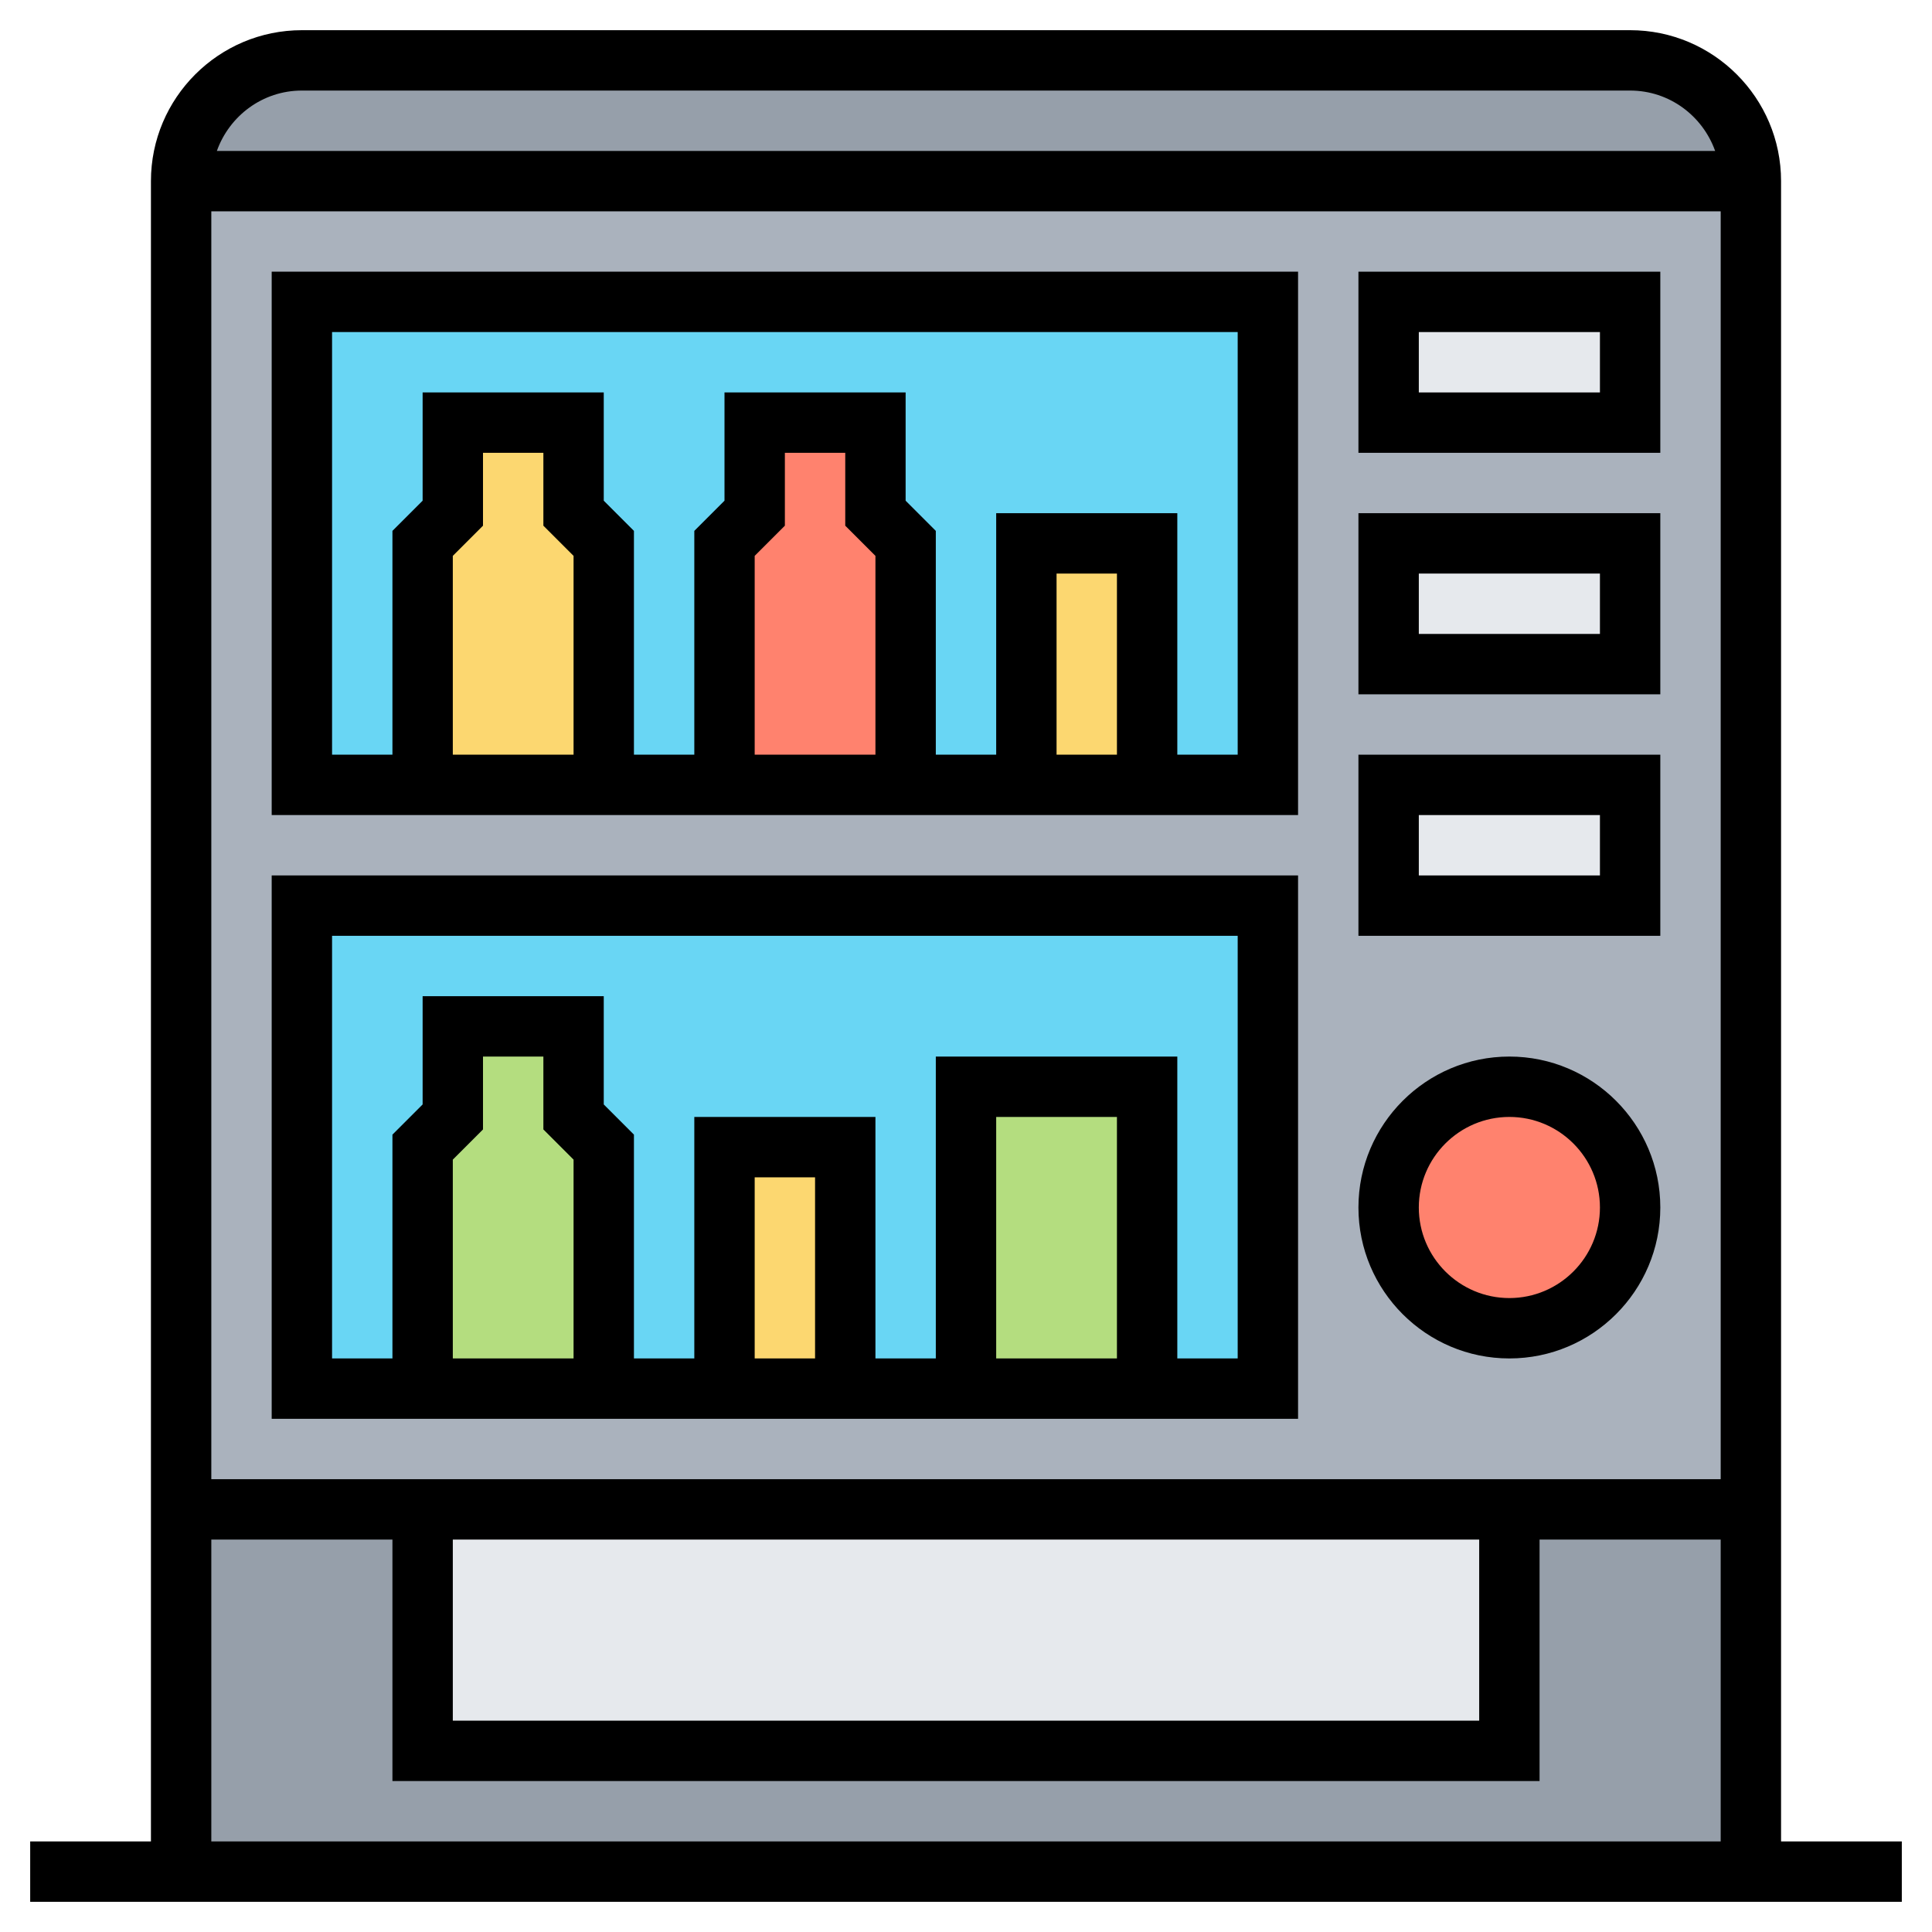 <svg id="Layer_5" enable-background="new 0 0 64 64" height="512" viewBox="0 0 64 64" width="512" xmlns="http://www.w3.org/2000/svg"><g><g><g><path d="m6 50h52v12h-52z" fill="#969faa"/></g><g><path d="m6 6c0-2.21 1.79-4 4-4h44c2.21 0 4 1.79 4 4z" fill="#969faa"/></g><g><path d="m14 50h36v8h-36z" fill="#e6e9ed"/></g><g><path d="m58 6v44h-8-36-8v-44z" fill="#aab2bd"/></g><g><path d="m42 30v16h-4v-10h-6v10h-4v-8h-4v8h-4v-8l-1-1v-3h-4v3l-1 1v8h-4v-16z" fill="#69d6f4"/></g><g><path d="m42 10v16h-4v-8h-4v8h-4v-8l-1-1v-3h-4v3l-1 1v8h-4v-8l-1-1v-3h-4v3l-1 1v8h-4v-16z" fill="#69d6f4"/></g><g><path d="m30 18v8h-6v-8l1-1v-3h4v3z" fill="#ff826e"/></g><g><path d="m20 38v8h-6v-8l1-1v-3h4v3z" fill="#b4dd7f"/></g><g><path d="m32 36h6v10h-6z" fill="#b4dd7f"/></g><g><path d="m24 38h4v8h-4z" fill="#fcd770"/></g><g><path d="m34 18h4v8h-4z" fill="#fcd770"/></g><g><path d="m20 18v8h-6v-8l1-1v-3h4v3z" fill="#fcd770"/></g><g><path d="m46 10h8v4h-8z" fill="#e6e9ed"/></g><g><path d="m46 18h8v4h-8z" fill="#e6e9ed"/></g><g><path d="m46 26h8v4h-8z" fill="#e6e9ed"/></g><g><circle cx="50" cy="40" fill="#ff826e" r="4"/></g></g><g><path d="m45 9v6h10v-6zm8 4h-6v-2h6z"/><path d="m45 23h10v-6h-10zm2-4h6v2h-6z"/><path d="m45 31h10v-6h-10zm2-4h6v2h-6z"/><path d="m9 27h34v-18h-34zm10-8.586v6.586h-4v-6.586l1-1v-2.414h2v2.414zm10 0v6.586h-4v-6.586l1-1v-2.414h2v2.414zm8 6.586h-2v-6h2zm-26-14h30v14h-2v-8h-6v8h-2v-7.414l-1-1v-3.586h-6v3.586l-1 1v7.414h-2v-7.414l-1-1v-3.586h-6v3.586l-1 1v7.414h-2z"/><path d="m9 47h34v-18h-34zm10-8.586v6.586h-4v-6.586l1-1v-2.414h2v2.414zm8 6.586h-2v-6h2zm10 0h-4v-8h4zm-26-14h30v14h-2v-10h-8v10h-2v-8h-6v8h-2v-7.414l-1-1v-3.586h-6v3.586l-1 1v7.414h-2z"/><path d="m50 35c-2.757 0-5 2.243-5 5s2.243 5 5 5 5-2.243 5-5-2.243-5-5-5zm0 8c-1.654 0-3-1.346-3-3s1.346-3 3-3 3 1.346 3 3-1.346 3-3 3z"/><path d="m59 61v-55c0-2.757-2.243-5-5-5h-44c-2.757 0-5 2.243-5 5v55h-4v2h62v-2zm-44-10h34v6h-34zm-8-2v-42h50v42zm3-46h44c1.302 0 2.402.839 2.816 2h-49.632c.414-1.161 1.514-2 2.816-2zm-3 48h6v8h38v-8h6v10h-50z"/></g></g></svg>